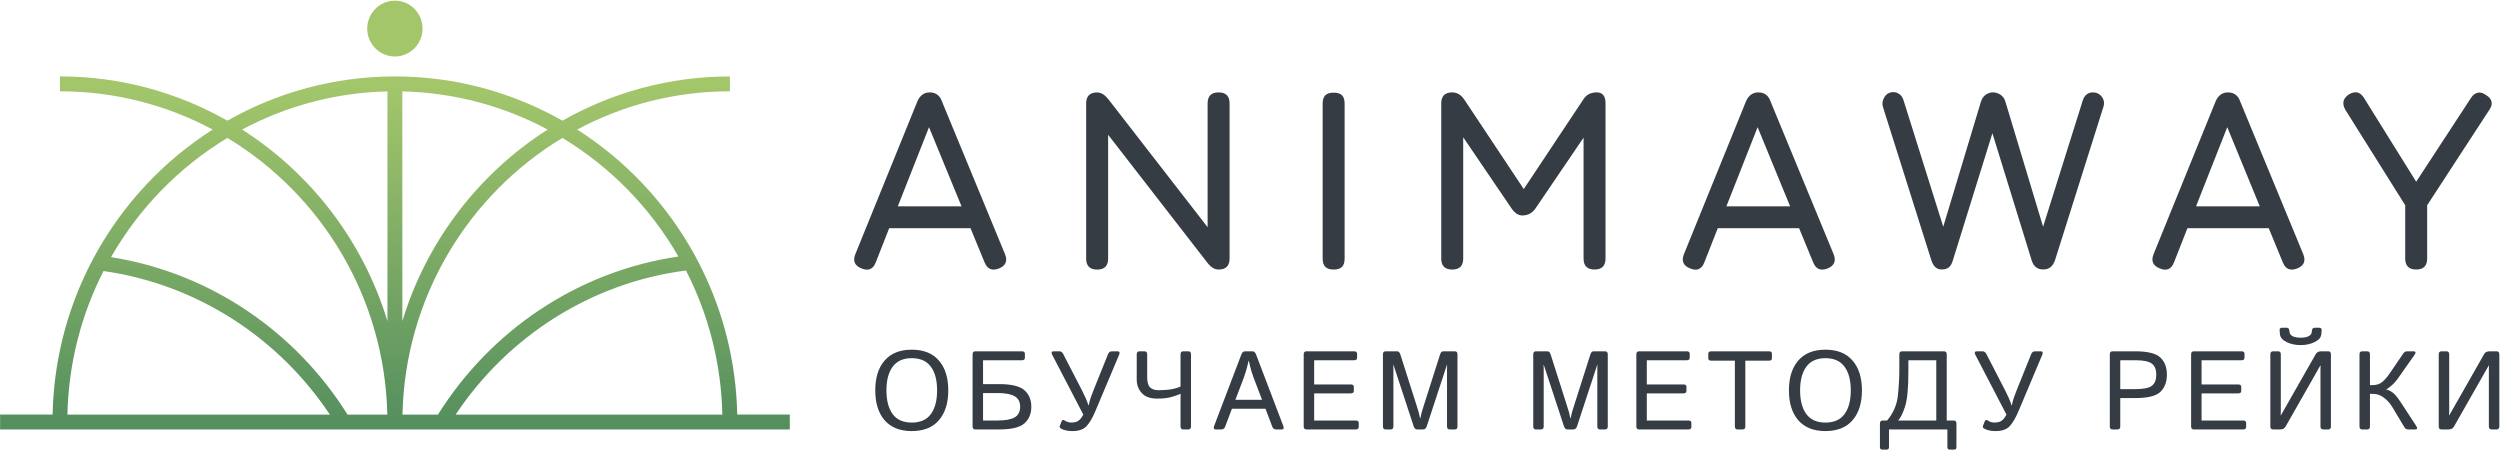 <?xml version="1.0" encoding="UTF-8"?> <svg xmlns="http://www.w3.org/2000/svg" width="3136" height="564" viewBox="0 0 3136 564" fill="none"><path d="M495.353 70.85C514.509 70.85 530.038 55.177 530.038 35.844C530.038 16.511 514.509 0.838 495.353 0.838C476.197 0.838 460.667 16.511 460.667 35.844C460.667 55.177 476.197 70.85 495.353 70.85Z" fill="#A3C66B"></path><path d="M924.8 520.026C923.441 454.511 907.567 392.527 880.358 337.21C877.398 331.157 874.285 325.169 871.062 319.313C835.85 255.398 785.071 201.398 724.01 162.488C781.256 131.891 846.462 114.542 915.591 114.542V95.876C839.336 95.876 767.663 116.055 705.527 151.368C705.527 151.368 705.527 151.368 705.505 151.368C643.348 116.055 571.674 95.876 495.375 95.876C419.076 95.876 347.402 116.033 285.289 151.368C285.289 151.368 285.289 151.368 285.267 151.368C223.109 116.055 151.458 95.854 75.18 95.854V114.52C144.332 114.52 209.537 131.891 266.784 162.488C205.525 201.508 154.659 255.727 119.447 319.861C116.224 325.695 113.133 331.661 110.173 337.671C83.117 392.856 67.331 454.686 65.972 520.026H0.109V538.691H990.729V520.026H924.866H924.8ZM504.693 114.651C570.403 116.143 632.341 133.273 687 162.488C687 162.488 687 162.488 687.022 162.488C600.747 217.432 535.103 302.468 504.693 402.901V114.651ZM303.728 162.488C358.387 133.273 420.303 116.143 486.013 114.651V402.901C455.603 302.468 389.959 217.432 303.684 162.488C303.684 162.488 303.684 162.488 303.706 162.488H303.728ZM84.564 520.048C85.968 455.344 102.17 394.193 129.84 339.996C247.906 356.731 350.077 424.352 413.77 520.048H84.564ZM435.958 520.048C371.125 416.412 264.043 342.277 139.289 322.537C174.479 261.013 224.863 209.426 285.223 173.016C402.895 243.993 482.615 372.655 485.859 520.048H435.958ZM504.847 520.048C508.092 372.655 587.811 243.993 705.483 173.016C765.602 209.294 815.81 260.619 850.978 321.791C724.142 340.325 615.064 415.052 549.42 520.048H504.847ZM571.587 520.048C636.2 422.97 740.322 354.823 860.494 339.316C888.382 393.689 904.695 455.059 906.12 520.048H571.587Z" fill="url(#paint0_linear_11531_821)"></path><path d="M1181.4 126.726C1178.9 119.858 1174.08 116.22 1166.99 115.901H1166.36C1159.35 115.901 1154.22 119.494 1150.94 126.726L1072.97 318.747C1069.47 327.388 1072.11 333.392 1080.84 336.757C1089.25 340.259 1095.16 337.758 1098.52 329.207L1115.39 286.273H1217.41L1235.1 329.207C1238.46 337.621 1244.51 340.123 1253.1 336.757C1261.6 333.392 1264.15 327.343 1260.65 318.747L1181.36 126.726H1181.4ZM1126.21 258.803L1165.35 159.518L1206.14 258.803H1126.21Z" fill="#353C44"></path><path d="M1528.61 115.901C1519.43 115.901 1514.83 120.495 1514.83 129.682V285L1390.04 124.133C1385.58 118.676 1380.99 115.947 1376.26 115.947C1367.08 115.947 1362.48 120.54 1362.48 129.727V324.386C1362.48 333.574 1367.08 338.167 1376.26 338.167C1385.44 338.167 1390.04 333.574 1390.04 324.386V169.069L1514.83 329.935C1519.11 335.393 1523.7 338.122 1528.61 338.122C1537.79 338.122 1542.38 333.528 1542.38 324.341V129.682C1542.38 120.495 1537.79 115.901 1528.61 115.901Z" fill="#353C44"></path><path d="M1672.91 116.22C1668.23 116.22 1664.73 117.311 1662.5 119.494C1660.27 121.677 1659.14 125.179 1659.14 130V324.341C1659.14 329.025 1660.27 332.528 1662.5 334.756C1664.73 336.985 1668.18 338.122 1672.91 338.122C1677.64 338.122 1681.19 336.985 1683.41 334.756C1685.6 332.528 1686.69 329.071 1686.69 324.341V130C1686.69 125.179 1685.6 121.723 1683.41 119.494C1681.23 117.311 1677.73 116.22 1672.91 116.22Z" fill="#353C44"></path><path d="M2002.79 115.901C1995.38 115.901 1989.79 118.858 1986.11 124.77L1911.41 237.154L1836.72 124.77C1832.67 118.858 1827.67 115.901 1821.67 115.901C1812.48 115.901 1807.89 120.495 1807.89 129.682V324.341C1807.89 333.528 1812.48 338.122 1821.67 338.122C1830.85 338.122 1835.44 333.528 1835.44 324.341V172.207L1896.05 261.395C1900.09 267.308 1904.55 270.264 1909.46 270.264C1916.55 270.264 1922.14 267.308 1926.14 261.395L1986.43 172.662V324.295C1986.43 333.482 1991.02 338.076 2000.2 338.076C2009.39 338.076 2013.98 333.482 2013.98 324.295V129.637C2013.98 120.449 2010.25 115.856 2002.84 115.856L2002.79 115.901Z" fill="#353C44"></path><path d="M2220.79 126.726C2218.29 119.858 2213.47 116.22 2206.38 115.901H2205.74C2198.74 115.901 2193.61 119.494 2190.33 126.726L2112.36 318.747C2108.86 327.388 2111.5 333.392 2120.23 336.757C2128.64 340.259 2134.55 337.758 2137.91 329.207L2154.78 286.273H2256.8L2274.49 329.207C2277.85 337.621 2283.9 340.123 2292.49 336.757C2300.99 333.392 2303.54 327.343 2300.04 318.747L2220.75 126.726H2220.79ZM2165.6 258.803L2204.74 159.518L2245.53 258.803H2165.6Z" fill="#353C44"></path><path d="M2625.01 115.901C2622.37 115.901 2619.96 116.675 2617.74 118.266C2615.51 119.858 2613.78 122.451 2612.6 126.044L2562.86 284.409L2515.62 127.681C2514.53 123.77 2512.44 120.813 2509.4 118.812C2506.35 116.856 2503.17 115.856 2499.89 115.856C2496.85 115.856 2493.85 116.856 2490.98 118.812C2488.07 120.768 2486.03 123.724 2484.85 127.681L2437.61 284.409L2387.87 126.044C2386.78 122.451 2385.05 119.813 2382.64 118.084C2380.23 116.402 2377.73 115.538 2375.1 115.538C2370.19 115.538 2366.46 117.63 2363.87 121.768C2361.28 125.907 2360.68 130.092 2362 134.23L2422.61 326.251C2425.11 334.119 2429.38 338.031 2435.38 338.031C2439.65 338.031 2442.84 337.03 2444.97 335.074C2447.11 333.119 2448.7 330.163 2449.79 326.206L2499.26 167.113L2548.4 326.206C2550.68 334.074 2555.5 337.985 2562.82 337.985H2563.45C2570.45 337.985 2575.23 334.074 2577.86 326.206L2638.47 134.185C2640.01 129.364 2639.33 125.134 2636.51 121.405C2633.69 117.675 2629.83 115.856 2625.06 115.856L2625.01 115.901Z" fill="#353C44"></path><path d="M2809.91 126.726C2807.41 119.858 2802.59 116.22 2795.5 115.901H2794.86C2787.86 115.901 2782.72 119.494 2779.45 126.726L2701.48 318.747C2697.98 327.388 2700.62 333.392 2709.35 336.757C2717.76 340.259 2723.67 337.758 2727.03 329.207L2743.9 286.273H2845.92L2863.6 329.207C2866.97 337.621 2873.01 340.123 2881.61 336.757C2890.11 333.392 2892.66 327.343 2889.15 318.747L2809.87 126.726H2809.91ZM2754.72 258.803L2793.86 159.518L2834.64 258.803H2754.72Z" fill="#353C44"></path><path d="M3118.34 119.176C3114.75 116.538 3111.29 115.583 3108.02 116.311C3104.74 117.038 3101.97 119.176 3099.65 122.769L3030.86 227.967L2965.35 122.769C2960.53 115.128 2954.21 113.718 2946.35 118.494C2938.94 123.542 2937.48 129.955 2942.07 137.823L3017.09 257.438V324.295C3017.09 333.483 3021.68 338.076 3030.86 338.076C3040.05 338.076 3044.64 333.483 3044.64 324.295V257.438L3122.61 137.823C3127.75 130.273 3126.34 124.043 3118.34 119.131V119.176Z" fill="#353C44"></path><path d="M1097.93 489.688C1097.93 473.741 1101.85 461.257 1109.68 452.235C1117.57 443.168 1128.91 438.635 1143.72 438.635C1158.53 438.635 1169.85 443.168 1177.69 452.235C1185.57 461.257 1189.51 473.741 1189.51 489.688C1189.51 505.635 1185.57 518.142 1177.69 527.209C1169.85 536.231 1158.53 540.742 1143.72 540.742C1128.91 540.742 1117.57 536.231 1109.68 527.209C1101.85 518.142 1097.93 505.635 1097.93 489.688ZM1111.94 489.688C1111.94 502.446 1114.56 512.379 1119.8 519.486C1125.04 526.549 1133.01 530.08 1143.72 530.08C1154.43 530.08 1162.4 526.549 1167.64 519.486C1172.88 512.379 1175.5 502.446 1175.5 489.688C1175.5 476.93 1172.88 467.021 1167.64 459.958C1162.4 452.85 1154.43 449.296 1143.72 449.296C1133.01 449.296 1125.04 452.85 1119.8 459.958C1114.56 467.021 1111.94 476.93 1111.94 489.688Z" fill="#353C44"></path><path d="M1223.43 538.691C1221.15 538.691 1220.01 537.438 1220.01 534.932V444.444C1220.01 441.938 1221.15 440.685 1223.43 440.685H1281.87C1284.37 440.685 1285.62 441.71 1285.62 443.761V448.818C1285.62 450.868 1284.37 451.894 1281.87 451.894H1233.14V481.829H1253.5C1268.86 481.829 1279.38 484.403 1285.08 489.551C1290.82 494.655 1293.69 501.557 1293.69 510.26C1293.69 518.962 1290.82 525.888 1285.08 531.037C1279.38 536.14 1268.86 538.691 1253.5 538.691H1223.43ZM1233.14 527.483H1251.32C1261.11 527.483 1268.29 526.161 1272.84 523.519C1277.4 520.831 1279.68 516.411 1279.68 510.26C1279.68 504.109 1277.4 499.712 1272.84 497.069C1268.29 494.381 1261.11 493.037 1251.32 493.037H1233.14V527.483Z" fill="#353C44"></path><path d="M1319.96 445.196C1318.41 442.189 1319.02 440.685 1321.8 440.685H1328.77C1330.91 440.685 1332.55 441.801 1333.69 444.034L1357.27 489.756C1358.68 492.536 1360.12 495.543 1361.58 498.778C1363.08 502.013 1364.33 505.271 1365.34 508.551H1365.61C1366.34 504.997 1367.25 501.603 1368.34 498.368C1369.48 495.133 1370.71 491.898 1372.03 488.663L1390.01 444.034C1390.92 441.801 1392.56 440.685 1394.93 440.685H1401.9C1404.41 440.685 1405.02 442.189 1403.75 445.196L1373.88 516.069C1370.42 524.316 1366.77 530.49 1362.94 534.591C1359.12 538.691 1353.22 540.742 1345.24 540.742C1339.32 540.742 1334.58 539.716 1331.03 537.666C1329.43 536.755 1328.91 535.593 1329.46 534.181L1331.71 528.44C1332.44 526.617 1333.69 526.298 1335.47 527.483C1337.98 529.169 1340.71 530.011 1343.67 530.011C1347.36 530.011 1350.16 529.419 1352.08 528.235C1354.04 527.004 1355.63 525.387 1356.86 523.382L1358.91 520.102L1319.96 445.196Z" fill="#353C44"></path><path d="M1425.91 476.361V444.444C1425.91 441.938 1427.05 440.685 1429.33 440.685H1435.62C1437.89 440.685 1439.03 441.938 1439.03 444.444V473.08C1439.03 479.459 1440.29 483.788 1442.79 486.066C1445.3 488.344 1448.74 489.483 1453.11 489.483C1456.67 489.483 1460.9 489.255 1465.82 488.8C1470.75 488.344 1475.76 487.045 1480.86 484.904V444.444C1480.86 441.938 1482 440.685 1484.28 440.685H1490.57C1492.84 440.685 1493.98 441.938 1493.98 444.444V534.932C1493.98 537.438 1492.84 538.691 1490.57 538.691H1484.28C1482 538.691 1480.86 537.438 1480.86 534.932V499.53C1480.86 497.707 1480.91 495.885 1481 494.062H1480.72C1476.44 495.93 1472.11 497.388 1467.74 498.436C1463.36 499.484 1457.92 500.008 1451.4 500.008C1442.79 500.008 1436.39 497.684 1432.2 493.037C1428.01 488.344 1425.91 482.785 1425.91 476.361Z" fill="#353C44"></path><path d="M1524.9 538.691C1522.53 538.691 1521.91 537.188 1523.05 534.181L1557.09 444.854C1558.13 442.075 1559.64 440.685 1561.6 440.685H1571.17C1573.13 440.685 1574.63 442.075 1575.68 444.854L1609.71 534.181C1610.85 537.188 1610.24 538.691 1607.87 538.691H1600.9C1598.48 538.691 1596.84 537.575 1595.98 535.342L1587.43 512.72H1545.33L1536.79 535.342C1535.92 537.575 1534.28 538.691 1531.87 538.691H1524.9ZM1549.64 501.512H1583.13L1572.67 474.174C1571.71 471.622 1570.76 468.797 1569.8 465.699C1568.89 462.601 1567.79 458.204 1566.52 452.509H1566.25C1564.97 458.204 1563.85 462.601 1562.9 465.699C1561.99 468.797 1561.05 471.622 1560.09 474.174L1549.64 501.512Z" fill="#353C44"></path><path d="M1638.78 538.691C1636.5 538.691 1635.36 537.438 1635.36 534.932V444.444C1635.36 441.938 1636.5 440.685 1638.78 440.685H1698.58C1701.09 440.685 1702.34 441.71 1702.34 443.761V448.818C1702.34 450.868 1701.09 451.894 1698.58 451.894H1648.49V482.239H1694.48C1696.99 482.239 1698.24 483.264 1698.24 485.314V490.372C1698.24 492.422 1696.99 493.447 1694.48 493.447H1648.49V527.483H1700.63C1703.14 527.483 1704.39 528.508 1704.39 530.558V535.616C1704.39 537.666 1703.14 538.691 1700.63 538.691H1638.78Z" fill="#353C44"></path><path d="M1738.18 538.691C1735.9 538.691 1734.76 537.438 1734.76 534.932V444.444C1734.76 441.938 1735.9 440.685 1738.18 440.685H1752.73C1754.46 440.685 1755.76 442.052 1756.63 444.786L1776.18 506.091C1778.18 512.379 1779.36 516.183 1779.73 517.504C1780.09 518.78 1780.62 521.149 1781.3 524.612H1781.71C1782.39 521.149 1782.92 518.78 1783.28 517.504C1783.65 516.183 1784.83 512.379 1786.84 506.091L1806.38 444.786C1807.25 442.052 1808.55 440.685 1810.28 440.685H1824.84C1827.11 440.685 1828.25 441.938 1828.25 444.444V534.932C1828.25 537.438 1827.11 538.691 1824.84 538.691H1818.55C1816.27 538.691 1815.13 537.438 1815.13 534.932V463.239C1815.13 461.416 1815.18 459.594 1815.27 457.771H1815L1789.78 534.522C1788.86 537.302 1787.36 538.691 1785.27 538.691H1777.75C1775.65 538.691 1774.15 537.302 1773.24 534.522L1748.02 457.771H1747.74C1747.84 459.594 1747.88 461.416 1747.88 463.239V534.932C1747.88 537.438 1746.74 538.691 1744.46 538.691H1738.18Z" fill="#353C44"></path><path d="M1926.71 538.691C1924.44 538.691 1923.3 537.438 1923.3 534.932V444.444C1923.3 441.938 1924.44 440.685 1926.71 440.685H1941.27C1943 440.685 1944.3 442.052 1945.17 444.786L1964.71 506.091C1966.72 512.379 1967.9 516.183 1968.27 517.504C1968.63 518.78 1969.16 521.149 1969.84 524.612H1970.25C1970.93 521.149 1971.46 518.78 1971.82 517.504C1972.19 516.183 1973.37 512.379 1975.38 506.091L1994.92 444.786C1995.79 442.052 1997.09 440.685 1998.82 440.685H2013.38C2015.65 440.685 2016.79 441.938 2016.79 444.444V534.932C2016.79 537.438 2015.65 538.691 2013.38 538.691H2007.09C2004.81 538.691 2003.67 537.438 2003.67 534.932V463.239C2003.67 461.416 2003.72 459.594 2003.81 457.771H2003.53L1978.31 534.522C1977.4 537.302 1975.9 538.691 1973.8 538.691H1966.29C1964.19 538.691 1962.69 537.302 1961.77 534.522L1936.56 457.771H1936.28C1936.37 459.594 1936.42 461.416 1936.42 463.239V534.932C1936.42 537.438 1935.28 538.691 1933 538.691H1926.71Z" fill="#353C44"></path><path d="M2056.04 538.691C2053.77 538.691 2052.63 537.438 2052.63 534.932V444.444C2052.63 441.938 2053.77 440.685 2056.04 440.685H2115.85C2118.35 440.685 2119.6 441.71 2119.6 443.761V448.818C2119.6 450.868 2118.35 451.894 2115.85 451.894H2065.75V482.239H2111.74C2114.25 482.239 2115.5 483.264 2115.5 485.314V490.372C2115.5 492.422 2114.25 493.447 2111.74 493.447H2065.75V527.483H2117.9C2120.4 527.483 2121.65 528.508 2121.65 530.558V535.616C2121.65 537.666 2120.4 538.691 2117.9 538.691H2056.04Z" fill="#353C44"></path><path d="M2146.62 452.44C2144.12 452.44 2142.86 451.415 2142.86 449.365V443.761C2142.86 441.71 2144.12 440.685 2146.62 440.685H2218.93C2221.44 440.685 2222.69 441.71 2222.69 443.761V449.365C2222.69 451.415 2221.44 452.44 2218.93 452.44H2189.34V534.932C2189.34 537.438 2188.2 538.691 2185.92 538.691H2179.63C2177.35 538.691 2176.22 537.438 2176.22 534.932V452.44H2146.62Z" fill="#353C44"></path><path d="M2244.04 489.688C2244.04 473.741 2247.95 461.257 2255.79 452.235C2263.67 443.168 2275.02 438.635 2289.83 438.635C2304.63 438.635 2315.96 443.168 2323.79 452.235C2331.68 461.257 2335.62 473.741 2335.62 489.688C2335.62 505.635 2331.68 518.142 2323.79 527.209C2315.96 536.231 2304.63 540.742 2289.83 540.742C2275.02 540.742 2263.67 536.231 2255.79 527.209C2247.95 518.142 2244.04 505.635 2244.04 489.688ZM2258.05 489.688C2258.05 502.446 2260.67 512.379 2265.91 519.486C2271.15 526.549 2279.12 530.08 2289.83 530.08C2300.53 530.08 2308.51 526.549 2313.75 519.486C2318.99 512.379 2321.61 502.446 2321.61 489.688C2321.61 476.93 2318.99 467.021 2313.75 459.958C2308.51 452.85 2300.53 449.296 2289.83 449.296C2279.12 449.296 2271.15 452.85 2265.91 459.958C2260.67 467.021 2258.05 476.93 2258.05 489.688Z" fill="#353C44"></path><path d="M2360.93 563.979C2359.1 563.979 2358.19 562.84 2358.19 560.562V531.242C2358.19 528.736 2359.33 527.483 2361.61 527.483H2367.21C2375.01 518.142 2379.49 507.799 2380.68 496.454C2381.91 485.109 2382.52 473.969 2382.52 463.034V444.444C2382.52 441.938 2383.66 440.685 2385.94 440.685H2438.57C2440.84 440.685 2441.98 441.938 2441.98 444.444V527.483H2450.73C2453.01 527.483 2454.15 528.736 2454.15 531.242V560.562C2454.15 562.84 2453.24 563.979 2451.42 563.979H2445.54C2443.71 563.979 2442.8 562.84 2442.8 560.562V538.691H2369.54V560.562C2369.54 562.84 2368.63 563.979 2366.8 563.979H2360.93ZM2380.88 527.483H2428.86V451.894H2393.87V466.861C2393.87 487.547 2392.39 502.195 2389.43 510.807C2386.51 519.418 2383.66 524.977 2380.88 527.483Z" fill="#353C44"></path><path d="M2477.95 445.196C2476.41 442.189 2477.02 440.685 2479.8 440.685H2486.77C2488.91 440.685 2490.55 441.801 2491.69 444.034L2515.27 489.756C2516.68 492.536 2518.12 495.543 2519.58 498.778C2521.08 502.013 2522.33 505.271 2523.34 508.551H2523.61C2524.34 504.997 2525.25 501.603 2526.34 498.368C2527.48 495.133 2528.71 491.898 2530.03 488.663L2548.01 444.034C2548.92 441.801 2550.56 440.685 2552.93 440.685H2559.9C2562.41 440.685 2563.02 442.189 2561.75 445.196L2531.88 516.069C2528.42 524.316 2524.77 530.49 2520.94 534.591C2517.12 538.691 2511.22 540.742 2503.24 540.742C2497.32 540.742 2492.58 539.716 2489.03 537.666C2487.43 536.755 2486.91 535.593 2487.45 534.181L2489.71 528.44C2490.44 526.617 2491.69 526.298 2493.47 527.483C2495.97 529.169 2498.71 530.011 2501.67 530.011C2505.36 530.011 2508.16 529.419 2510.08 528.235C2512.04 527.004 2513.63 525.387 2514.86 523.382L2516.91 520.102L2477.95 445.196Z" fill="#353C44"></path><path d="M2649.95 538.691C2647.68 538.691 2646.54 537.438 2646.54 534.932V444.444C2646.54 441.938 2647.68 440.685 2649.95 440.685H2678.66C2694.15 440.685 2704.61 443.305 2710.03 448.545C2715.45 453.739 2718.16 460.892 2718.16 470.005C2718.16 479.118 2715.45 486.294 2710.03 491.533C2704.61 496.728 2694.15 499.325 2678.66 499.325H2659.66V534.932C2659.66 537.438 2658.52 538.691 2656.24 538.691H2649.95ZM2659.66 488.116H2678.86C2688.89 488.116 2695.72 486.704 2699.37 483.879C2703.01 481.008 2704.83 476.384 2704.83 470.005C2704.83 463.626 2703.01 459.024 2699.37 456.199C2695.72 453.329 2688.89 451.894 2678.86 451.894H2659.66V488.116Z" fill="#353C44"></path><path d="M2751.95 538.691C2749.67 538.691 2748.53 537.438 2748.53 534.932V444.444C2748.53 441.938 2749.67 440.685 2751.95 440.685H2811.75C2814.25 440.685 2815.51 441.71 2815.51 443.761V448.818C2815.51 450.868 2814.25 451.894 2811.75 451.894H2761.65V482.239H2807.65C2810.15 482.239 2811.41 483.264 2811.41 485.314V490.372C2811.41 492.422 2810.15 493.447 2807.65 493.447H2761.65V527.483H2813.8C2816.3 527.483 2817.56 528.508 2817.56 530.558V535.616C2817.56 537.666 2816.3 538.691 2813.8 538.691H2751.95Z" fill="#353C44"></path><path d="M2851.34 538.691C2849.06 538.691 2847.92 537.438 2847.92 534.932V444.444C2847.92 441.938 2849.06 440.685 2851.34 440.685H2857.63C2859.91 440.685 2861.05 441.938 2861.05 444.444V515.454C2861.05 517.277 2861 519.099 2860.91 520.922H2861.18L2904.92 444.102C2906.2 441.824 2908.48 440.685 2911.76 440.685H2920.51C2922.78 440.685 2923.92 441.938 2923.92 444.444V534.932C2923.92 537.438 2922.78 538.691 2920.51 538.691H2914.22C2911.94 538.691 2910.8 537.438 2910.8 534.932V463.922C2910.8 462.1 2910.85 460.277 2910.94 458.455H2910.66L2866.92 535.274C2865.65 537.552 2863.37 538.691 2860.09 538.691H2851.34ZM2859.54 414.372C2859.36 412.185 2860.45 411.092 2862.82 411.092H2868.36C2870.27 411.092 2871.39 412.185 2871.71 414.372L2872.05 416.833C2872.32 418.974 2873.67 420.637 2876.08 421.822C2878.54 423.007 2881.82 423.599 2885.92 423.599C2890.02 423.599 2893.28 423.007 2895.7 421.822C2898.16 420.637 2899.52 418.974 2899.8 416.833L2900.14 414.372C2900.46 412.185 2901.57 411.092 2903.49 411.092H2909.02C2911.39 411.092 2912.49 412.185 2912.3 414.372L2911.89 419.156C2911.53 423.212 2908.75 426.515 2903.56 429.066C2898.41 431.618 2892.53 432.894 2885.92 432.894C2879.32 432.894 2873.42 431.618 2868.22 429.066C2863.07 426.515 2860.32 423.212 2859.95 419.156L2859.54 414.372Z" fill="#353C44"></path><path d="M2963.17 538.691C2960.9 538.691 2959.76 537.438 2959.76 534.932V444.444C2959.76 441.938 2960.9 440.685 2963.17 440.685H2969.46C2971.74 440.685 2972.88 441.938 2972.88 444.444V483.127H2975.75C2980.94 483.127 2985.09 481.829 2988.19 479.231C2991.33 476.589 2994.25 473.308 2996.94 469.39L3014.71 443.35C3015.94 441.574 3017.53 440.685 3019.49 440.685H3027.49C3030.4 440.685 3030.81 442.189 3028.72 445.196L3007.74 474.994C3005.27 478.457 3002.52 481.464 2999.47 484.016C2996.46 486.522 2994.36 488.002 2993.18 488.458V488.526C2995.73 489.073 2998.37 490.303 3001.11 492.217C3003.84 494.085 3007.19 498.049 3011.15 504.109L3030.84 534.181C3032.79 537.188 3032.38 538.691 3029.61 538.691H3020.93C3018.78 538.691 3017.19 537.803 3016.14 536.026L3001.04 510.807C2998.08 505.886 2994.5 501.876 2990.31 498.778C2986.16 495.634 2981.65 494.062 2976.77 494.062H2972.88V534.932C2972.88 537.438 2971.74 538.691 2969.46 538.691H2963.17Z" fill="#353C44"></path><path d="M3062.57 538.691C3060.29 538.691 3059.15 537.438 3059.15 534.932V444.444C3059.15 441.938 3060.29 440.685 3062.57 440.685H3068.86C3071.14 440.685 3072.27 441.938 3072.27 444.444V515.454C3072.27 517.277 3072.23 519.099 3072.14 520.922H3072.41L3116.15 444.102C3117.43 441.824 3119.71 440.685 3122.99 440.685H3131.73C3134.01 440.685 3135.15 441.938 3135.15 444.444V534.932C3135.15 537.438 3134.01 538.691 3131.73 538.691H3125.45C3123.17 538.691 3122.03 537.438 3122.03 534.932V463.922C3122.03 462.1 3122.07 460.277 3122.17 458.455H3121.89L3078.15 535.274C3076.88 537.552 3074.6 538.691 3071.32 538.691H3062.57Z" fill="#353C44"></path><defs><linearGradient id="paint0_linear_11531_821" x1="495.353" y1="108.312" x2="495.353" y2="665.62" gradientUnits="userSpaceOnUse"><stop stop-color="#A3C66B"></stop><stop offset="1" stop-color="#3D7E5B"></stop></linearGradient></defs></svg> 